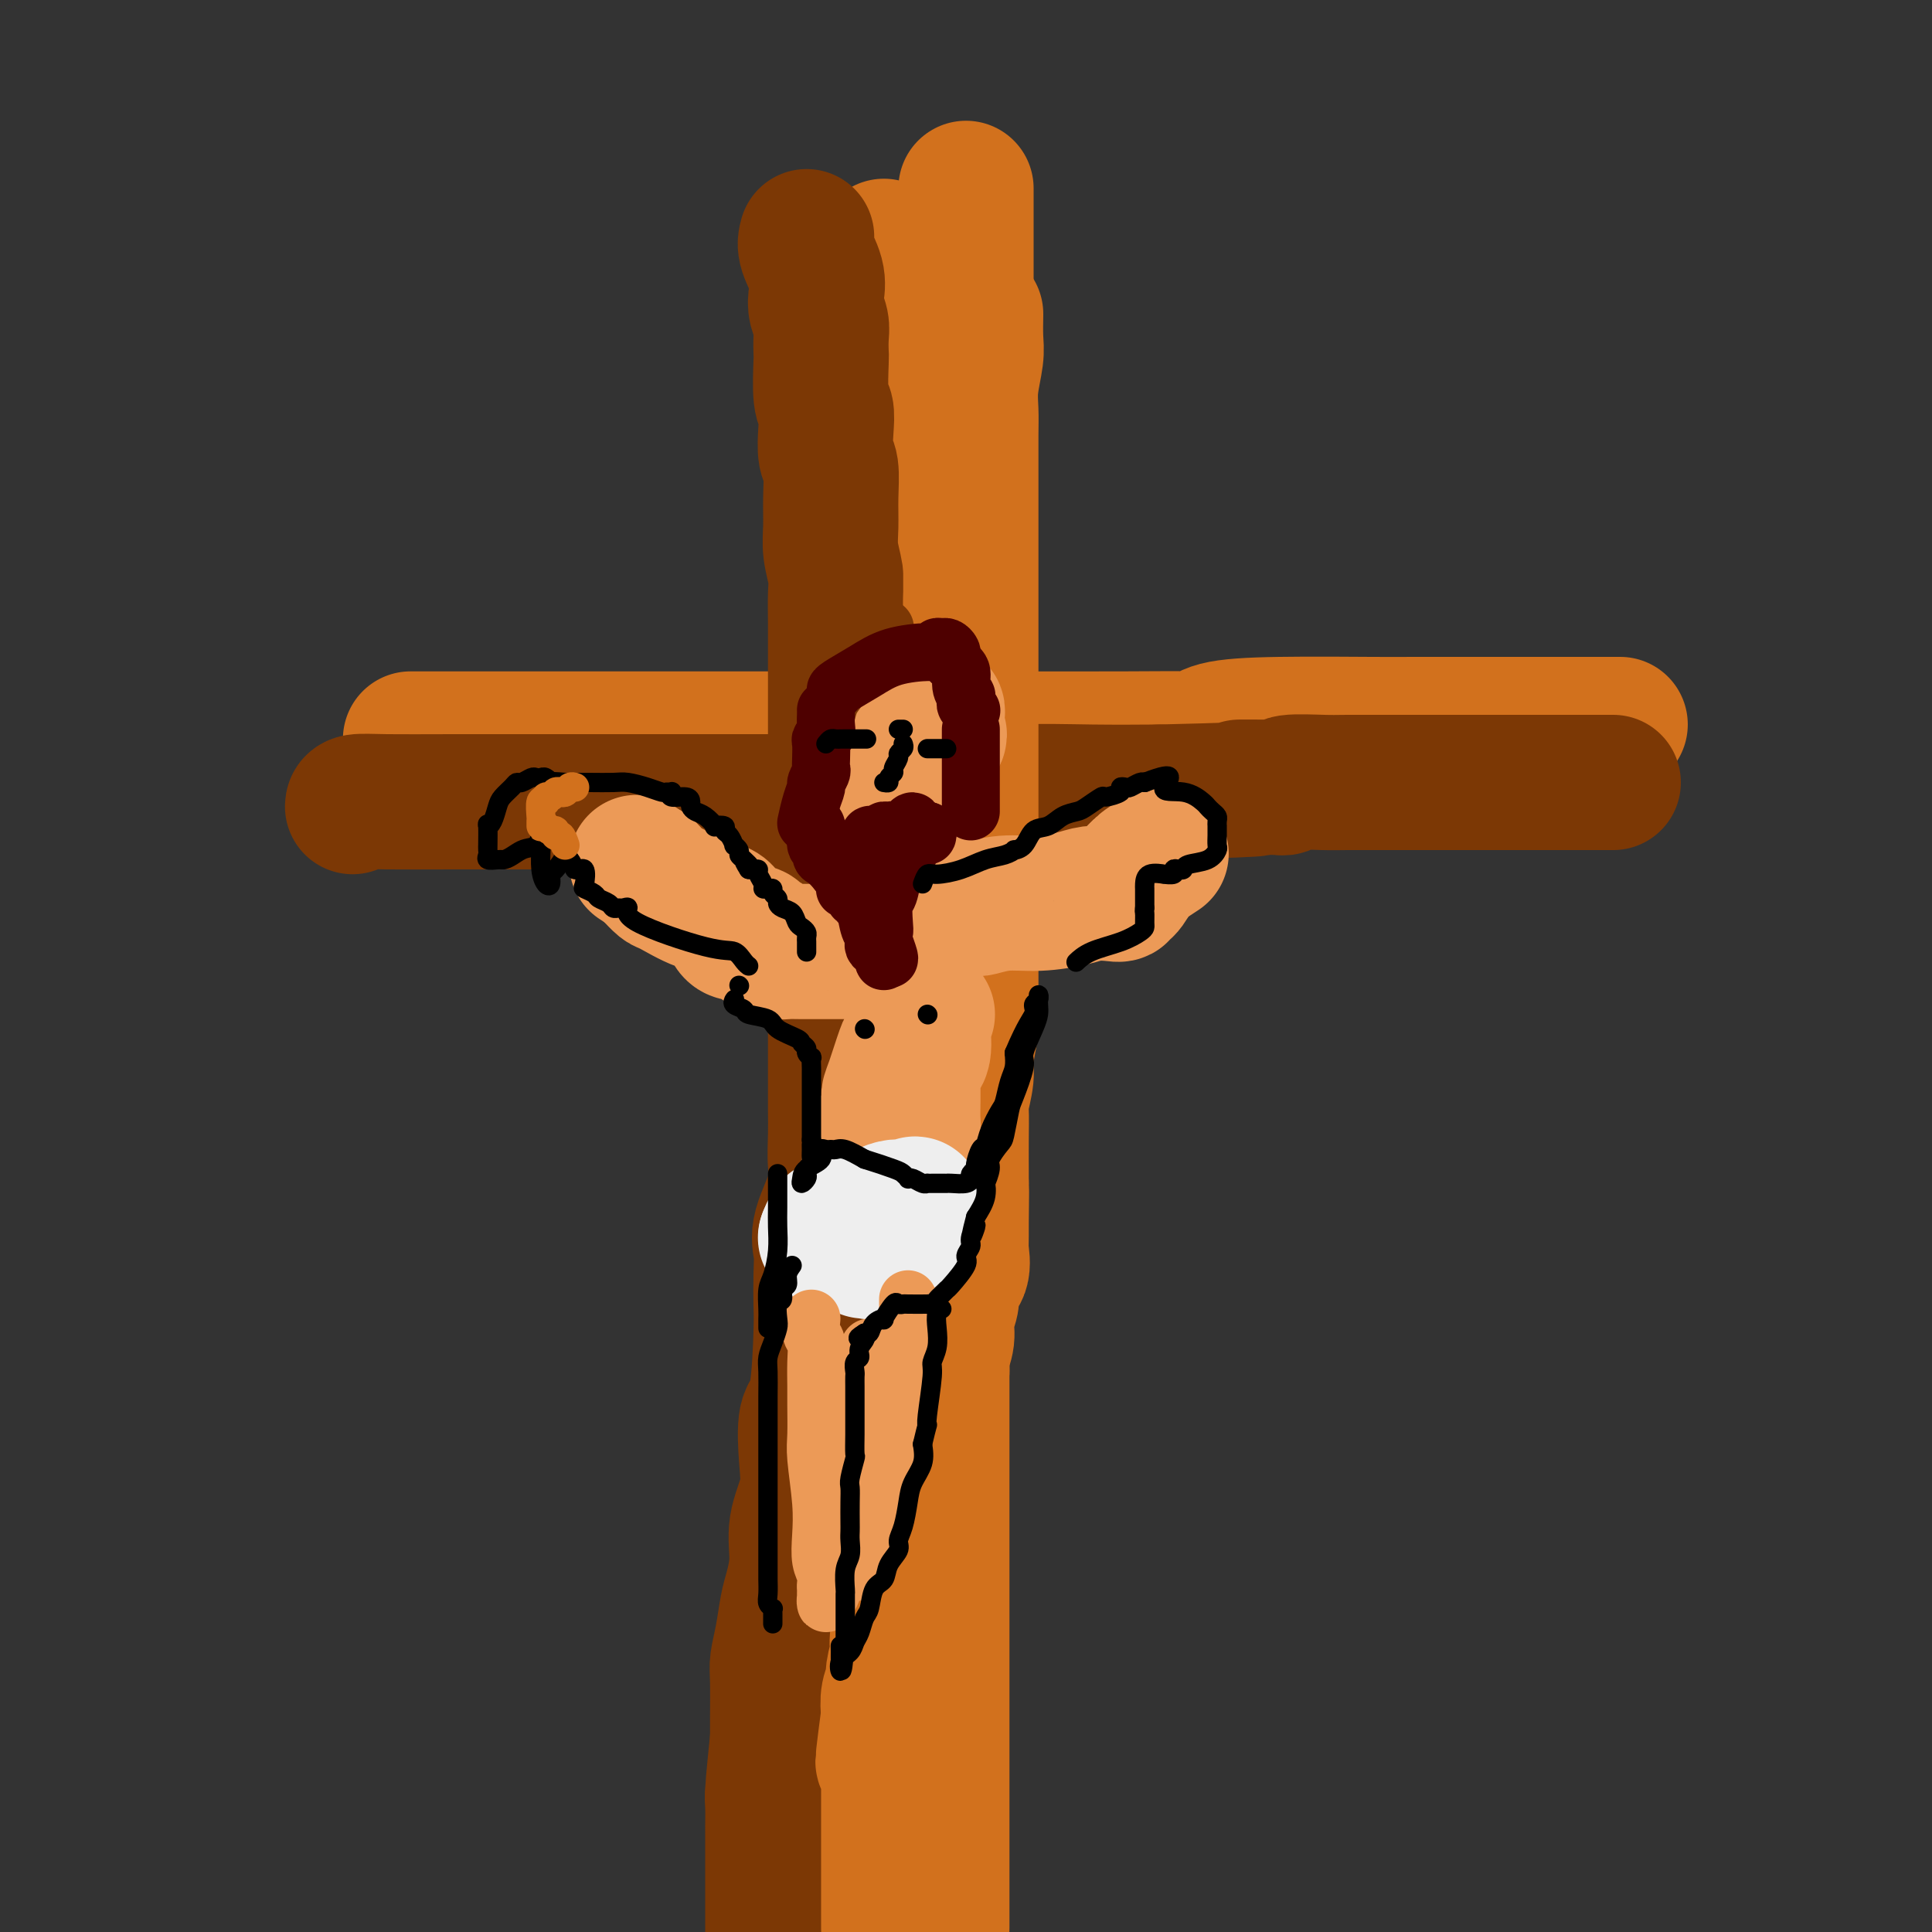 <svg viewBox='0 0 400 400' version='1.1' xmlns='http://www.w3.org/2000/svg' xmlns:xlink='http://www.w3.org/1999/xlink'><rect x="0" y="0" width="400" height="400" fill="#333333" stroke="none"/><g fill='none' stroke='rgb(210,113,29)' stroke-width='28' stroke-linecap='round' stroke-linejoin='round'><path d='M183,51c-0.120,2.164 -0.240,4.328 0,6c0.240,1.672 0.839,2.852 1,4c0.161,1.148 -0.117,2.264 0,4c0.117,1.736 0.631,4.091 1,8c0.369,3.909 0.595,9.373 1,13c0.405,3.627 0.988,5.416 2,12c1.012,6.584 2.452,17.964 3,25c0.548,7.036 0.203,9.729 0,14c-0.203,4.271 -0.266,10.118 0,15c0.266,4.882 0.860,8.797 1,14c0.140,5.203 -0.173,11.695 0,17c0.173,5.305 0.831,9.423 1,14c0.169,4.577 -0.151,9.614 0,15c0.151,5.386 0.772,11.120 1,16c0.228,4.880 0.061,8.907 0,14c-0.061,5.093 -0.016,11.251 0,16c0.016,4.749 0.004,8.087 0,12c-0.004,3.913 -0.001,8.400 0,11c0.001,2.600 0.000,3.315 0,6c-0.000,2.685 -0.000,7.342 0,11c0.000,3.658 0.000,6.318 0,9c-0.000,2.682 -0.000,5.387 0,8c0.000,2.613 0.000,5.134 0,7c-0.000,1.866 -0.000,3.077 0,5c0.000,1.923 0.000,4.560 0,6c-0.000,1.440 -0.000,1.684 0,3c0.000,1.316 0.000,3.703 0,6c-0.000,2.297 -0.000,4.503 0,6c0.000,1.497 0.000,2.285 0,4c-0.000,1.715 -0.000,4.358 0,7'/><path d='M194,359c0.464,38.283 0.124,15.991 0,9c-0.124,-6.991 -0.033,1.319 0,5c0.033,3.681 0.009,2.732 0,3c-0.009,0.268 -0.002,1.752 0,3c0.002,1.248 0.001,2.262 0,3c-0.001,0.738 -0.000,1.202 0,2c0.000,0.798 0.000,1.929 0,3c-0.000,1.071 -0.000,2.081 0,3c0.000,0.919 0.000,1.747 0,3c-0.000,1.253 -0.000,2.929 0,4c0.000,1.071 0.000,1.535 0,2'/><path d='M195,398c0.000,0.948 0.000,1.897 0,0c0.000,-1.897 0.000,-6.638 0,-11c0.000,-4.362 0.000,-8.345 0,-12c0.000,-3.655 0.000,-6.981 0,-11c0.000,-4.019 0.000,-8.731 0,-12c0.000,-3.269 0.000,-5.096 0,-10c-0.000,-4.904 0.000,-12.886 0,-18c0.000,-5.114 0.000,-7.360 0,-10c0.000,-2.640 0.000,-5.675 0,-9c0.000,-3.325 0.000,-6.942 0,-11c0.000,-4.058 0.000,-8.558 0,-13c0.000,-4.442 0.000,-8.826 0,-13c0.000,-4.174 0.000,-8.140 0,-12c0.000,-3.860 0.000,-7.616 0,-11c0.000,-3.384 0.000,-6.397 0,-10c0.000,-3.603 0.000,-7.795 0,-12c0.000,-4.205 0.000,-8.424 0,-12c0.000,-3.576 0.000,-6.510 0,-11c0.000,-4.490 0.000,-10.536 0,-15c0.000,-4.464 0.000,-7.346 0,-10c0.000,-2.654 0.000,-5.082 0,-8c0.000,-2.918 0.000,-6.327 0,-9c0.000,-2.673 0.000,-4.610 0,-7c0.000,-2.390 0.000,-5.235 0,-8c0.000,-2.765 0.000,-5.452 0,-8c0.000,-2.548 0.000,-4.957 0,-7c0.000,-2.043 0.000,-3.719 0,-6c0.000,-2.281 0.000,-5.168 0,-7c0.000,-1.832 0.000,-2.609 0,-5c0.000,-2.391 0.000,-6.398 0,-9c0.000,-2.602 0.000,-3.801 0,-5'/><path d='M195,96c0.000,-47.390 0.000,-14.864 0,-4c0.000,10.864 0.000,0.067 0,-5c0.000,-5.067 0.000,-4.405 0,-5c0.000,-0.595 0.000,-2.447 0,-4c0.000,-1.553 0.000,-2.808 0,-4c-0.000,-1.192 0.000,-2.321 0,-3c0.000,-0.679 0.000,-0.908 0,-1c0.000,-0.092 0.000,-0.046 0,0'/><path d='M85,153c0.236,-0.000 0.472,-0.000 1,0c0.528,0.000 1.347,0.000 3,0c1.653,-0.000 4.140,-0.001 14,0c9.860,0.001 27.093,0.002 42,0c14.907,-0.002 27.490,-0.007 43,0c15.510,0.007 33.948,0.026 44,0c10.052,-0.026 11.718,-0.098 13,0c1.282,0.098 2.181,0.366 3,0c0.819,-0.366 1.558,-1.366 4,-2c2.442,-0.634 6.589,-0.902 13,-1c6.411,-0.098 15.088,-0.026 19,0c3.912,0.026 3.059,0.007 10,0c6.941,-0.007 21.676,-0.002 30,0c8.324,0.002 10.235,0.001 11,0c0.765,-0.001 0.382,-0.000 0,0'/><path d='M197,129c0.000,-0.255 0.001,-0.510 0,-1c-0.001,-0.490 -0.002,-1.214 0,-2c0.002,-0.786 0.008,-1.633 0,-3c-0.008,-1.367 -0.031,-3.252 0,-5c0.031,-1.748 0.117,-3.357 0,-4c-0.117,-0.643 -0.438,-0.320 0,-2c0.438,-1.680 1.634,-5.362 2,-7c0.366,-1.638 -0.098,-1.233 0,-2c0.098,-0.767 0.758,-2.705 1,-4c0.242,-1.295 0.065,-1.945 0,-3c-0.065,-1.055 -0.017,-2.515 0,-4c0.017,-1.485 0.005,-2.995 0,-4c-0.005,-1.005 -0.001,-1.506 0,-3c0.001,-1.494 0.000,-3.982 0,-6c-0.000,-2.018 -0.000,-3.566 0,-5c0.000,-1.434 0.000,-2.754 0,-4c-0.000,-1.246 -0.000,-2.417 0,-4c0.000,-1.583 0.000,-3.577 0,-5c-0.000,-1.423 -0.000,-2.275 0,-4c0.000,-1.725 0.000,-4.321 0,-6c-0.000,-1.679 -0.000,-2.439 0,-3c0.000,-0.561 0.000,-0.921 0,-2c-0.000,-1.079 -0.000,-2.877 0,-4c0.000,-1.123 0.000,-1.572 0,-2c-0.000,-0.428 -0.000,-0.837 0,-1c0.000,-0.163 0.000,-0.082 0,0'/></g>
<g fill='none' stroke='rgb(124,56,5)' stroke-width='28' stroke-linecap='round' stroke-linejoin='round'><path d='M167,49c-0.224,0.804 -0.449,1.608 0,3c0.449,1.392 1.570,3.372 2,5c0.430,1.628 0.168,2.902 0,4c-0.168,1.098 -0.241,2.018 0,3c0.241,0.982 0.796,2.024 1,3c0.204,0.976 0.058,1.884 0,3c-0.058,1.116 -0.029,2.439 0,3c0.029,0.561 0.059,0.360 0,2c-0.059,1.640 -0.208,5.122 0,7c0.208,1.878 0.774,2.153 1,3c0.226,0.847 0.113,2.266 0,4c-0.113,1.734 -0.228,3.782 0,5c0.228,1.218 0.797,1.607 1,3c0.203,1.393 0.040,3.791 0,6c-0.040,2.209 0.042,4.228 0,6c-0.042,1.772 -0.207,3.296 0,5c0.207,1.704 0.788,3.589 1,5c0.212,1.411 0.057,2.349 0,4c-0.057,1.651 -0.015,4.015 0,6c0.015,1.985 0.004,3.592 0,5c-0.004,1.408 -0.001,2.616 0,4c0.001,1.384 0.000,2.944 0,4c-0.000,1.056 -0.000,1.607 0,3c0.000,1.393 0.000,3.628 0,5c-0.000,1.372 -0.000,1.882 0,4c0.000,2.118 0.000,5.844 0,8c-0.000,2.156 -0.000,2.743 0,4c0.000,1.257 0.000,3.185 0,5c-0.000,1.815 -0.000,3.519 0,5c0.000,1.481 0.000,2.741 0,4'/><path d='M173,180c0.155,13.976 0.041,7.414 0,6c-0.041,-1.414 -0.011,2.318 0,5c0.011,2.682 0.003,4.312 0,6c-0.003,1.688 -0.001,3.433 0,5c0.001,1.567 0.000,2.958 0,4c-0.000,1.042 -0.000,1.737 0,4c0.000,2.263 0.000,6.094 0,8c-0.000,1.906 -0.001,1.885 0,3c0.001,1.115 0.003,3.365 0,5c-0.003,1.635 -0.012,2.657 0,4c0.012,1.343 0.046,3.009 0,5c-0.046,1.991 -0.170,4.309 0,6c0.170,1.691 0.634,2.756 0,5c-0.634,2.244 -2.366,5.665 -3,8c-0.634,2.335 -0.172,3.582 0,5c0.172,1.418 0.053,3.008 0,5c-0.053,1.992 -0.039,4.387 0,6c0.039,1.613 0.104,2.446 0,6c-0.104,3.554 -0.375,9.831 -1,13c-0.625,3.169 -1.603,3.231 -2,5c-0.397,1.769 -0.215,5.247 0,8c0.215,2.753 0.461,4.783 0,7c-0.461,2.217 -1.629,4.623 -2,7c-0.371,2.377 0.054,4.727 0,7c-0.054,2.273 -0.589,4.470 -1,6c-0.411,1.530 -0.699,2.395 -1,4c-0.301,1.605 -0.617,3.952 -1,6c-0.383,2.048 -0.835,3.796 -1,5c-0.165,1.204 -0.045,1.863 0,4c0.045,2.137 0.013,5.754 0,8c-0.013,2.246 -0.006,3.123 0,4'/><path d='M161,360c-1.873,18.415 -0.554,7.454 0,4c0.554,-3.454 0.345,0.601 0,3c-0.345,2.399 -0.824,3.143 -1,4c-0.176,0.857 -0.047,1.826 0,3c0.047,1.174 0.013,2.554 0,4c-0.013,1.446 -0.003,2.957 0,4c0.003,1.043 0.001,1.616 0,3c-0.001,1.384 -0.000,3.578 0,5c0.000,1.422 0.000,2.072 0,3c-0.000,0.928 -0.000,2.134 0,3c0.000,0.866 0.000,1.390 0,2c-0.000,0.610 -0.000,1.305 0,2'/><path d='M164,399c-0.087,0.596 -0.173,1.193 0,0c0.173,-1.193 0.606,-4.174 1,-6c0.394,-1.826 0.750,-2.496 1,-3c0.250,-0.504 0.396,-0.841 1,-2c0.604,-1.159 1.667,-3.139 2,-4c0.333,-0.861 -0.065,-0.602 0,-2c0.065,-1.398 0.595,-4.452 1,-6c0.405,-1.548 0.687,-1.591 1,-3c0.313,-1.409 0.656,-4.184 1,-6c0.344,-1.816 0.688,-2.673 1,-4c0.312,-1.327 0.590,-3.123 1,-6c0.410,-2.877 0.951,-6.836 1,-9c0.049,-2.164 -0.393,-2.534 0,-4c0.393,-1.466 1.621,-4.028 2,-6c0.379,-1.972 -0.091,-3.355 0,-5c0.091,-1.645 0.742,-3.552 1,-5c0.258,-1.448 0.122,-2.438 0,-4c-0.122,-1.562 -0.229,-3.698 0,-5c0.229,-1.302 0.793,-1.772 1,-3c0.207,-1.228 0.056,-3.215 0,-5c-0.056,-1.785 -0.016,-3.367 0,-4c0.016,-0.633 0.008,-0.316 0,0'/><path d='M73,167c0.018,-0.423 0.037,-0.845 1,-1c0.963,-0.155 2.872,-0.041 6,0c3.128,0.041 7.475,0.011 14,0c6.525,-0.011 15.227,-0.003 23,0c7.773,0.003 14.617,0.002 21,0c6.383,-0.002 12.306,-0.005 19,0c6.694,0.005 14.158,0.016 17,0c2.842,-0.016 1.060,-0.061 1,0c-0.060,0.061 1.601,0.226 3,0c1.399,-0.226 2.535,-0.845 5,-1c2.465,-0.155 6.259,0.154 11,0c4.741,-0.154 10.430,-0.772 16,-1c5.570,-0.228 11.020,-0.065 16,0c4.980,0.065 9.490,0.033 14,0'/><path d='M240,164c29.272,-0.692 18.951,-0.921 17,-1c-1.951,-0.079 4.467,-0.007 7,0c2.533,0.007 1.179,-0.051 1,0c-0.179,0.051 0.816,0.210 1,0c0.184,-0.210 -0.445,-0.788 1,-1c1.445,-0.212 4.962,-0.057 7,0c2.038,0.057 2.598,0.015 5,0c2.402,-0.015 6.647,-0.004 11,0c4.353,0.004 8.813,0.001 13,0c4.187,-0.001 8.102,-0.000 13,0c4.898,0.000 10.780,0.000 14,0c3.220,-0.000 3.777,-0.000 4,0c0.223,0.000 0.111,0.000 0,0'/></g>
<g fill='none' stroke='rgb(210,113,29)' stroke-width='28' stroke-linecap='round' stroke-linejoin='round'><path d='M202,65c-0.030,1.809 -0.061,3.618 0,5c0.061,1.382 0.212,2.337 0,4c-0.212,1.663 -0.789,4.035 -1,6c-0.211,1.965 -0.057,3.524 0,5c0.057,1.476 0.015,2.868 0,5c-0.015,2.132 -0.004,5.004 0,8c0.004,2.996 0.001,6.118 0,10c-0.001,3.882 -0.000,8.525 0,12c0.000,3.475 0.000,5.781 0,7c-0.000,1.219 -0.000,1.350 0,4c0.000,2.650 0.000,7.820 0,11c-0.000,3.180 -0.000,4.369 0,6c0.000,1.631 0.000,3.705 0,6c-0.000,2.295 0.000,4.810 0,7c-0.000,2.190 -0.000,4.055 0,6c0.000,1.945 0.000,3.972 0,6c-0.000,2.028 -0.000,4.059 0,6c0.000,1.941 0.000,3.792 0,6c-0.000,2.208 -0.000,4.773 0,6c0.000,1.227 0.001,1.116 0,3c-0.001,1.884 -0.004,5.765 0,8c0.004,2.235 0.016,2.826 0,4c-0.016,1.174 -0.061,2.931 0,4c0.061,1.069 0.226,1.448 0,3c-0.226,1.552 -0.845,4.275 -1,6c-0.155,1.725 0.155,2.450 0,4c-0.155,1.550 -0.773,3.924 -1,5c-0.227,1.076 -0.061,0.856 0,2c0.061,1.144 0.016,3.654 0,6c-0.016,2.346 -0.005,4.527 0,6c0.005,1.473 0.002,2.236 0,3'/><path d='M199,245c-0.463,28.570 -0.122,9.994 0,4c0.122,-5.994 0.025,0.596 0,4c-0.025,3.404 0.023,3.624 0,4c-0.023,0.376 -0.115,0.908 0,2c0.115,1.092 0.438,2.746 0,4c-0.438,1.254 -1.638,2.110 -2,3c-0.362,0.890 0.114,1.814 0,3c-0.114,1.186 -0.818,2.635 -1,4c-0.182,1.365 0.158,2.648 0,4c-0.158,1.352 -0.813,2.773 -1,4c-0.187,1.227 0.095,2.258 0,3c-0.095,0.742 -0.565,1.194 -1,3c-0.435,1.806 -0.834,4.966 -1,7c-0.166,2.034 -0.098,2.942 0,4c0.098,1.058 0.225,2.265 0,3c-0.225,0.735 -0.804,0.999 -1,2c-0.196,1.001 -0.009,2.740 0,4c0.009,1.260 -0.160,2.041 0,3c0.160,0.959 0.647,2.096 0,3c-0.647,0.904 -2.430,1.576 -3,3c-0.570,1.424 0.071,3.601 0,5c-0.071,1.399 -0.855,2.021 -1,3c-0.145,0.979 0.349,2.314 0,5c-0.349,2.686 -1.543,6.721 -2,9c-0.457,2.279 -0.179,2.801 0,3c0.179,0.199 0.258,0.075 0,1c-0.258,0.925 -0.853,2.897 -1,4c-0.147,1.103 0.153,1.335 0,2c-0.153,0.665 -0.758,1.761 -1,3c-0.242,1.239 -0.121,2.619 0,4'/><path d='M184,355c-2.321,17.646 -0.622,6.761 0,3c0.622,-3.761 0.167,-0.398 0,2c-0.167,2.398 -0.045,3.830 0,5c0.045,1.170 0.012,2.078 0,3c-0.012,0.922 -0.003,1.857 0,3c0.003,1.143 0.001,2.494 0,3c-0.001,0.506 -0.000,0.166 0,1c0.000,0.834 0.000,2.842 0,4c-0.000,1.158 -0.000,1.466 0,2c0.000,0.534 0.000,1.295 0,2c-0.000,0.705 -0.000,1.354 0,2c0.000,0.646 0.000,1.288 0,2c-0.000,0.712 -0.000,1.494 0,2c0.000,0.506 0.000,0.736 0,1c-0.000,0.264 -0.000,0.561 0,1c0.000,0.439 0.000,1.018 0,2c-0.000,0.982 -0.000,2.366 0,3c0.000,0.634 0.000,0.517 0,1c-0.000,0.483 -0.000,1.567 0,2c0.000,0.433 0.000,0.217 0,0'/></g>
<g fill='none' stroke='rgb(236,154,87)' stroke-width='28' stroke-linecap='round' stroke-linejoin='round'><path d='M188,146c0.000,0.326 0.000,0.652 0,1c-0.000,0.348 -0.000,0.718 0,1c0.000,0.282 0.000,0.475 0,1c-0.000,0.525 -0.000,1.383 0,2c0.000,0.617 0.000,0.992 0,2c-0.000,1.008 -0.000,2.648 0,4c0.000,1.352 0.001,2.415 0,3c-0.001,0.585 -0.003,0.691 0,1c0.003,0.309 0.011,0.822 0,1c-0.011,0.178 -0.043,0.021 0,0c0.043,-0.021 0.159,0.094 0,0c-0.159,-0.094 -0.594,-0.396 0,-1c0.594,-0.604 2.215,-1.511 3,-2c0.785,-0.489 0.732,-0.562 1,-1c0.268,-0.438 0.855,-1.241 1,-2c0.145,-0.759 -0.153,-1.474 0,-2c0.153,-0.526 0.758,-0.865 1,-1c0.242,-0.135 0.121,-0.068 0,0'/><path d='M194,153c0.928,-1.278 0.250,-0.973 0,-1c-0.250,-0.027 -0.070,-0.385 0,-1c0.070,-0.615 0.030,-1.485 0,-2c-0.030,-0.515 -0.048,-0.675 0,-1c0.048,-0.325 0.164,-0.817 0,-1c-0.164,-0.183 -0.607,-0.059 -1,0c-0.393,0.059 -0.734,0.054 -1,0c-0.266,-0.054 -0.456,-0.156 -1,0c-0.544,0.156 -1.441,0.571 -2,1c-0.559,0.429 -0.779,0.873 -1,1c-0.221,0.127 -0.444,-0.063 -1,0c-0.556,0.063 -1.445,0.378 -2,1c-0.555,0.622 -0.776,1.552 -1,2c-0.224,0.448 -0.452,0.415 -1,1c-0.548,0.585 -1.415,1.788 -2,3c-0.585,1.212 -0.889,2.434 -1,3c-0.111,0.566 -0.030,0.478 0,1c0.030,0.522 0.008,1.655 0,2c-0.008,0.345 -0.002,-0.100 0,0c0.002,0.100 0.001,0.743 0,1c-0.001,0.257 -0.000,0.129 0,0'/><path d='M188,180c-0.000,1.244 -0.000,2.487 0,3c0.000,0.513 0.001,0.294 0,1c-0.001,0.706 -0.004,2.335 0,3c0.004,0.665 0.016,0.364 0,1c-0.016,0.636 -0.061,2.207 0,3c0.061,0.793 0.227,0.808 0,1c-0.227,0.192 -0.849,0.559 -1,1c-0.151,0.441 0.167,0.954 0,1c-0.167,0.046 -0.820,-0.376 -1,0c-0.180,0.376 0.112,1.551 0,2c-0.112,0.449 -0.628,0.173 -1,0c-0.372,-0.173 -0.600,-0.242 -1,0c-0.400,0.242 -0.973,0.797 -1,1c-0.027,0.203 0.492,0.054 0,0c-0.492,-0.054 -1.994,-0.015 -3,0c-1.006,0.015 -1.516,0.005 -3,0c-1.484,-0.005 -3.942,-0.004 -6,0c-2.058,0.004 -3.717,0.012 -5,0c-1.283,-0.012 -2.189,-0.042 -3,0c-0.811,0.042 -1.528,0.157 -2,0c-0.472,-0.157 -0.701,-0.587 -1,-1c-0.299,-0.413 -0.669,-0.811 -1,-1c-0.331,-0.189 -0.625,-0.170 -1,0c-0.375,0.170 -0.832,0.489 -1,0c-0.168,-0.489 -0.048,-1.788 -1,-2c-0.952,-0.212 -2.975,0.663 -4,0c-1.025,-0.663 -1.052,-2.864 -2,-4c-0.948,-1.136 -2.818,-1.208 -5,-2c-2.182,-0.792 -4.678,-2.305 -6,-3c-1.322,-0.695 -1.471,-0.572 -2,-1c-0.529,-0.428 -1.437,-1.408 -2,-2c-0.563,-0.592 -0.782,-0.796 -1,-1'/><path d='M134,180c-3.833,-2.500 -1.917,-1.250 0,0'/><path d='M187,191c0.491,-0.091 0.982,-0.182 1,0c0.018,0.182 -0.436,0.637 1,0c1.436,-0.637 4.763,-2.366 7,-3c2.237,-0.634 3.383,-0.174 4,0c0.617,0.174 0.703,0.061 1,0c0.297,-0.061 0.803,-0.072 1,0c0.197,0.072 0.085,0.226 1,0c0.915,-0.226 2.857,-0.831 5,-1c2.143,-0.169 4.487,0.100 7,0c2.513,-0.100 5.195,-0.567 7,-1c1.805,-0.433 2.734,-0.831 4,-1c1.266,-0.169 2.868,-0.108 4,0c1.132,0.108 1.795,0.264 2,0c0.205,-0.264 -0.048,-0.947 0,-1c0.048,-0.053 0.398,0.524 1,0c0.602,-0.524 1.458,-2.150 2,-3c0.542,-0.850 0.771,-0.925 1,-1'/><path d='M236,180c0.976,-0.881 0.417,-0.583 1,-1c0.583,-0.417 2.310,-1.548 3,-2c0.690,-0.452 0.345,-0.226 0,0'/><path d='M192,210c-0.406,0.337 -0.812,0.674 -1,1c-0.188,0.326 -0.159,0.643 0,2c0.159,1.357 0.449,3.756 0,5c-0.449,1.244 -1.637,1.335 -2,2c-0.363,0.665 0.099,1.906 0,3c-0.099,1.094 -0.759,2.042 -1,3c-0.241,0.958 -0.065,1.927 0,3c0.065,1.073 0.017,2.250 0,3c-0.017,0.750 -0.004,1.073 0,2c0.004,0.927 0.000,2.459 0,3c-0.000,0.541 0.004,0.091 0,0c-0.004,-0.091 -0.015,0.178 0,1c0.015,0.822 0.057,2.199 0,2c-0.057,-0.199 -0.211,-1.974 0,-3c0.211,-1.026 0.789,-1.304 1,-2c0.211,-0.696 0.057,-1.811 0,-3c-0.057,-1.189 -0.015,-2.454 0,-4c0.015,-1.546 0.004,-3.374 0,-5c-0.004,-1.626 -0.001,-3.049 0,-4c0.001,-0.951 0.000,-1.430 0,-2c-0.000,-0.570 -0.000,-1.230 0,-2c0.000,-0.770 0.000,-1.648 0,-2c-0.000,-0.352 -0.000,-0.176 0,0'/><path d='M188,216c-0.229,0.247 -0.457,0.494 -1,2c-0.543,1.506 -1.399,4.270 -2,6c-0.601,1.730 -0.945,2.427 -1,3c-0.055,0.573 0.181,1.022 0,2c-0.181,0.978 -0.779,2.485 -1,3c-0.221,0.515 -0.066,0.037 0,0c0.066,-0.037 0.042,0.365 0,1c-0.042,0.635 -0.102,1.502 0,2c0.102,0.498 0.368,0.628 0,1c-0.368,0.372 -1.368,0.985 -2,2c-0.632,1.015 -0.895,2.433 -1,3c-0.105,0.567 -0.053,0.284 0,0'/></g>
<g fill='none' stroke='rgb(238,238,238)' stroke-width='28' stroke-linecap='round' stroke-linejoin='round'><path d='M179,259c0.368,-0.056 0.736,-0.112 1,0c0.264,0.112 0.425,0.391 1,0c0.575,-0.391 1.565,-1.452 2,-2c0.435,-0.548 0.317,-0.581 1,-1c0.683,-0.419 2.169,-1.223 3,-2c0.831,-0.777 1.006,-1.528 1,-2c-0.006,-0.472 -0.194,-0.666 0,-1c0.194,-0.334 0.770,-0.810 1,-1c0.230,-0.190 0.115,-0.095 0,0'/><path d='M189,250c1.357,-1.396 -0.250,-0.384 -1,0c-0.750,0.384 -0.644,0.142 -1,0c-0.356,-0.142 -1.174,-0.183 -2,0c-0.826,0.183 -1.660,0.589 -2,1c-0.340,0.411 -0.186,0.828 0,1c0.186,0.172 0.404,0.099 0,0c-0.404,-0.099 -1.432,-0.222 -2,0c-0.568,0.222 -0.677,0.791 -1,1c-0.323,0.209 -0.860,0.060 -1,0c-0.140,-0.060 0.116,-0.030 0,0c-0.116,0.030 -0.605,0.061 -1,0c-0.395,-0.061 -0.697,-0.213 -1,0c-0.303,0.213 -0.606,0.790 -1,1c-0.394,0.210 -0.879,0.054 -1,0c-0.121,-0.054 0.122,-0.007 0,0c-0.122,0.007 -0.607,-0.026 -1,0c-0.393,0.026 -0.693,0.110 -1,0c-0.307,-0.110 -0.621,-0.414 -1,0c-0.379,0.414 -0.823,1.547 -1,2c-0.177,0.453 -0.089,0.227 0,0'/><path d='M171,256c0.000,0.000 0.100,0.100 0.1,0.1'/></g>
<g fill='none' stroke='rgb(236,154,87)' stroke-width='12' stroke-linecap='round' stroke-linejoin='round'><path d='M168,273c-0.113,1.128 -0.227,2.256 0,3c0.227,0.744 0.793,1.105 1,2c0.207,0.895 0.054,2.324 0,4c-0.054,1.676 -0.011,3.598 0,5c0.011,1.402 -0.011,2.285 0,4c0.011,1.715 0.054,4.262 0,6c-0.054,1.738 -0.207,2.668 0,5c0.207,2.332 0.773,6.068 1,9c0.227,2.932 0.113,5.062 0,7c-0.113,1.938 -0.226,3.685 0,5c0.226,1.315 0.793,2.197 1,3c0.207,0.803 0.056,1.526 0,2c-0.056,0.474 -0.016,0.698 0,1c0.016,0.302 0.007,0.683 0,1c-0.007,0.317 -0.012,0.569 0,1c0.012,0.431 0.041,1.039 0,1c-0.041,-0.039 -0.152,-0.727 0,-1c0.152,-0.273 0.566,-0.131 1,-1c0.434,-0.869 0.887,-2.749 1,-4c0.113,-1.251 -0.114,-1.871 0,-3c0.114,-1.129 0.569,-2.765 1,-4c0.431,-1.235 0.837,-2.067 1,-3c0.163,-0.933 0.081,-1.966 0,-3'/><path d='M175,313c0.574,-3.496 0.010,-2.735 0,-3c-0.010,-0.265 0.536,-1.555 1,-3c0.464,-1.445 0.846,-3.044 1,-4c0.154,-0.956 0.080,-1.268 0,-2c-0.080,-0.732 -0.165,-1.884 0,-3c0.165,-1.116 0.580,-2.196 1,-3c0.420,-0.804 0.845,-1.333 1,-2c0.155,-0.667 0.042,-1.471 0,-2c-0.042,-0.529 -0.011,-0.781 0,-1c0.011,-0.219 0.003,-0.405 0,-1c-0.003,-0.595 -0.001,-1.599 0,-2c0.001,-0.401 0.000,-0.201 0,0'/><path d='M188,269c-0.000,0.409 -0.000,0.818 0,2c0.000,1.182 0.001,3.138 0,4c-0.001,0.862 -0.003,0.632 0,2c0.003,1.368 0.012,4.336 0,6c-0.012,1.664 -0.045,2.024 0,3c0.045,0.976 0.167,2.568 0,4c-0.167,1.432 -0.623,2.704 -1,4c-0.377,1.296 -0.673,2.615 -1,4c-0.327,1.385 -0.684,2.837 -1,4c-0.316,1.163 -0.592,2.036 -1,3c-0.408,0.964 -0.949,2.020 -1,3c-0.051,0.980 0.389,1.883 0,3c-0.389,1.117 -1.607,2.449 -2,3c-0.393,0.551 0.039,0.322 0,1c-0.039,0.678 -0.550,2.263 -1,3c-0.450,0.737 -0.839,0.626 -1,1c-0.161,0.374 -0.095,1.234 0,2c0.095,0.766 0.218,1.437 0,2c-0.218,0.563 -0.777,1.018 -1,1c-0.223,-0.018 -0.112,-0.509 0,-1'/><path d='M178,323c-1.547,5.069 -0.415,1.240 0,-1c0.415,-2.240 0.111,-2.893 0,-4c-0.111,-1.107 -0.030,-2.668 0,-4c0.030,-1.332 0.008,-2.436 0,-3c-0.008,-0.564 -0.002,-0.588 0,-1c0.002,-0.412 0.001,-1.212 0,-2c-0.001,-0.788 -0.000,-1.563 0,-2c0.000,-0.437 0.000,-0.535 0,-1c-0.000,-0.465 -0.000,-1.298 0,-2c0.000,-0.702 0.000,-1.272 0,-2c-0.000,-0.728 -0.000,-1.612 0,-2c0.000,-0.388 0.000,-0.279 0,-1c-0.000,-0.721 -0.000,-2.271 0,-3c0.000,-0.729 0.000,-0.636 0,-1c-0.000,-0.364 -0.000,-1.183 0,-2c0.000,-0.817 0.000,-1.630 0,-2c-0.000,-0.370 -0.000,-0.295 0,-1c0.000,-0.705 0.000,-2.189 0,-3c-0.000,-0.811 -0.000,-0.949 0,-1c0.000,-0.051 0.000,-0.015 0,0c-0.000,0.015 -0.000,0.007 0,0'/><path d='M178,283c-0.417,0.000 -0.833,0.000 -1,0c-0.167,0.000 -0.083,0.000 0,0'/><path d='M180,279c0.000,0.830 0.000,1.660 0,2c0.000,0.340 0.000,0.191 0,1c0.000,0.809 0.000,2.577 0,4c0.000,1.423 0.000,2.501 0,4c0.000,1.499 0.000,3.417 0,5c0.000,1.583 0.000,2.829 0,5c0.000,2.171 0.000,5.265 0,7c0.000,1.735 0.000,2.111 0,4c0.000,1.889 0.000,5.290 0,7c-0.000,1.710 0.000,1.730 0,2c0.000,0.270 0.000,0.792 0,1c0.000,0.208 0.000,0.104 0,0'/><path d='M180,321c0.000,0.000 0.100,0.100 0.1,0.1'/></g>
<g fill='none' stroke='rgb(124,56,5)' stroke-width='12' stroke-linecap='round' stroke-linejoin='round'><path d='M170,151c-0.097,-0.267 -0.195,-0.534 0,-1c0.195,-0.466 0.681,-1.131 1,-2c0.319,-0.869 0.470,-1.943 1,-3c0.530,-1.057 1.437,-2.097 2,-3c0.563,-0.903 0.780,-1.669 1,-2c0.220,-0.331 0.441,-0.228 1,-1c0.559,-0.772 1.454,-2.421 2,-3c0.546,-0.579 0.742,-0.089 1,-1c0.258,-0.911 0.577,-3.225 1,-4c0.423,-0.775 0.948,-0.012 1,0c0.052,0.012 -0.371,-0.728 0,-1c0.371,-0.272 1.534,-0.078 2,0c0.466,0.078 0.233,0.039 0,0'/></g>
<g fill='none' stroke='rgb(78,0,0)' stroke-width='12' stroke-linecap='round' stroke-linejoin='round'><path d='M173,143c-0.014,-0.165 -0.028,-0.330 1,-1c1.028,-0.670 3.098,-1.843 5,-3c1.902,-1.157 3.637,-2.296 6,-3c2.363,-0.704 5.354,-0.974 7,-1c1.646,-0.026 1.947,0.192 2,0c0.053,-0.192 -0.144,-0.795 0,-1c0.144,-0.205 0.627,-0.014 1,0c0.373,0.014 0.636,-0.151 1,0c0.364,0.151 0.829,0.618 1,1c0.171,0.382 0.049,0.681 0,1c-0.049,0.319 -0.024,0.660 0,1'/><path d='M197,137c0.779,0.768 1.726,1.190 2,2c0.274,0.810 -0.124,2.010 0,3c0.124,0.990 0.769,1.772 1,2c0.231,0.228 0.048,-0.096 0,0c-0.048,0.096 0.039,0.613 0,1c-0.039,0.387 -0.203,0.643 0,1c0.203,0.357 0.772,0.816 1,1c0.228,0.184 0.114,0.092 0,0'/><path d='M169,171c0.031,0.068 0.063,0.136 0,1c-0.063,0.864 -0.220,2.525 0,3c0.220,0.475 0.818,-0.236 1,0c0.182,0.236 -0.053,1.421 0,2c0.053,0.579 0.392,0.554 1,1c0.608,0.446 1.484,1.363 2,2c0.516,0.637 0.674,0.994 1,1c0.326,0.006 0.822,-0.339 1,0c0.178,0.339 0.038,1.361 0,2c-0.038,0.639 0.027,0.893 0,1c-0.027,0.107 -0.147,0.066 0,0c0.147,-0.066 0.560,-0.158 1,0c0.440,0.158 0.905,0.564 1,1c0.095,0.436 -0.182,0.901 0,1c0.182,0.099 0.824,-0.168 1,0c0.176,0.168 -0.112,0.770 0,1c0.112,0.230 0.626,0.087 1,1c0.374,0.913 0.608,2.880 1,4c0.392,1.120 0.942,1.391 1,2c0.058,0.609 -0.376,1.555 0,2c0.376,0.445 1.563,0.389 2,1c0.437,0.611 0.125,1.889 0,2c-0.125,0.111 -0.062,-0.944 0,-2'/><path d='M183,197c2.167,3.674 0.584,-0.140 0,-2c-0.584,-1.860 -0.167,-1.767 0,-2c0.167,-0.233 0.086,-0.793 0,-2c-0.086,-1.207 -0.178,-3.062 0,-4c0.178,-0.938 0.626,-0.957 1,-2c0.374,-1.043 0.674,-3.108 1,-4c0.326,-0.892 0.678,-0.611 1,-1c0.322,-0.389 0.614,-1.448 1,-2c0.386,-0.552 0.866,-0.596 1,-1c0.134,-0.404 -0.077,-1.166 0,-2c0.077,-0.834 0.443,-1.739 1,-2c0.557,-0.261 1.304,0.122 2,0c0.696,-0.122 1.342,-0.749 1,-1c-0.342,-0.251 -1.671,-0.125 -3,0'/><path d='M189,172c0.585,-3.866 -0.952,-1.032 -2,0c-1.048,1.032 -1.608,0.263 -2,0c-0.392,-0.263 -0.617,-0.019 -1,0c-0.383,0.019 -0.926,-0.185 -1,0c-0.074,0.185 0.320,0.761 0,1c-0.320,0.239 -1.355,0.141 -2,0c-0.645,-0.141 -0.898,-0.326 -1,0c-0.102,0.326 -0.051,1.163 0,2'/><path d='M180,175c-1.291,0.464 -0.018,0.124 1,0c1.018,-0.124 1.782,-0.033 2,0c0.218,0.033 -0.109,0.008 0,0c0.109,-0.008 0.653,-0.000 1,0c0.347,0.000 0.496,-0.008 1,0c0.504,0.008 1.365,0.031 2,0c0.635,-0.031 1.046,-0.117 1,0c-0.046,0.117 -0.548,0.437 0,0c0.548,-0.437 2.147,-1.633 3,-2c0.853,-0.367 0.960,0.093 1,0c0.040,-0.093 0.011,-0.741 0,-1c-0.011,-0.259 -0.006,-0.130 0,0'/><path d='M201,151c0.000,0.917 0.000,1.835 0,2c0.000,0.165 -0.000,-0.422 0,0c0.000,0.422 0.000,1.853 0,3c0.000,1.147 0.000,2.009 0,3c0.000,0.991 0.000,2.111 0,3c0.000,0.889 0.000,1.548 0,2c0.000,0.452 0.000,0.696 0,1c0.000,0.304 0.000,0.669 0,1c0.000,0.331 0.000,0.628 0,1c0.000,0.372 0.000,0.821 0,1c0.000,0.179 0.000,0.090 0,0'/><path d='M171,147c0.008,0.249 0.016,0.499 0,1c-0.016,0.501 -0.057,1.254 0,2c0.057,0.746 0.211,1.485 0,2c-0.211,0.515 -0.788,0.805 -1,1c-0.212,0.195 -0.061,0.294 0,1c0.061,0.706 0.031,2.019 0,3c-0.031,0.981 -0.064,1.629 0,2c0.064,0.371 0.224,0.464 0,1c-0.224,0.536 -0.831,1.514 -1,2c-0.169,0.486 0.099,0.481 0,1c-0.099,0.519 -0.565,1.563 -1,3c-0.435,1.437 -0.839,3.268 -1,4c-0.161,0.732 -0.081,0.366 0,0'/></g>
<g fill='none' stroke='rgb(0,0,0)' stroke-width='4' stroke-linecap='round' stroke-linejoin='round'><path d='M171,154c0.340,-0.423 0.681,-0.845 1,-1c0.319,-0.155 0.618,-0.041 1,0c0.382,0.041 0.848,0.011 1,0c0.152,-0.011 -0.011,-0.003 1,0c1.011,0.003 3.195,0.001 4,0c0.805,-0.001 0.230,-0.000 0,0c-0.230,0.000 -0.115,0.000 0,0'/><path d='M186,151c0.417,0.000 0.833,0.000 1,0c0.167,0.000 0.083,0.000 0,0'/><path d='M187,154c0.122,0.325 0.244,0.650 0,1c-0.244,0.350 -0.854,0.723 -1,1c-0.146,0.277 0.172,0.456 0,1c-0.172,0.544 -0.834,1.452 -1,2c-0.166,0.548 0.166,0.735 0,1c-0.166,0.265 -0.828,0.607 -1,1c-0.172,0.393 0.146,0.837 0,1c-0.146,0.163 -0.756,0.047 -1,0c-0.244,-0.047 -0.122,-0.023 0,0'/><path d='M192,155c0.332,0.000 0.663,0.000 1,0c0.337,0.000 0.678,0.000 1,0c0.322,0.000 0.625,0.000 1,0c0.375,-0.000 0.821,0.000 1,0c0.179,0.000 0.089,0.000 0,0'/><path d='M167,197c0.000,0.089 0.001,0.179 0,0c-0.001,-0.179 -0.003,-0.626 0,-1c0.003,-0.374 0.012,-0.677 0,-1c-0.012,-0.323 -0.044,-0.668 0,-1c0.044,-0.332 0.163,-0.652 0,-1c-0.163,-0.348 -0.608,-0.723 -1,-1c-0.392,-0.277 -0.731,-0.455 -1,-1c-0.269,-0.545 -0.468,-1.455 -1,-2c-0.532,-0.545 -1.396,-0.724 -2,-1c-0.604,-0.276 -0.949,-0.648 -1,-1c-0.051,-0.352 0.193,-0.682 0,-1c-0.193,-0.318 -0.821,-0.623 -1,-1c-0.179,-0.377 0.092,-0.825 0,-1c-0.092,-0.175 -0.546,-0.075 -1,0c-0.454,0.075 -0.909,0.125 -1,0c-0.091,-0.125 0.183,-0.426 0,-1c-0.183,-0.574 -0.822,-1.422 -1,-2c-0.178,-0.578 0.106,-0.886 0,-1c-0.106,-0.114 -0.602,-0.032 -1,0c-0.398,0.032 -0.699,0.016 -1,0'/><path d='M155,180c-1.813,-2.809 -0.346,-1.331 0,-1c0.346,0.331 -0.428,-0.484 -1,-1c-0.572,-0.516 -0.940,-0.734 -1,-1c-0.060,-0.266 0.190,-0.582 0,-1c-0.190,-0.418 -0.819,-0.939 -1,-1c-0.181,-0.061 0.087,0.337 0,0c-0.087,-0.337 -0.530,-1.409 -1,-2c-0.470,-0.591 -0.969,-0.701 -1,-1c-0.031,-0.299 0.406,-0.787 0,-1c-0.406,-0.213 -1.654,-0.151 -2,0c-0.346,0.151 0.209,0.392 0,0c-0.209,-0.392 -1.181,-1.415 -2,-2c-0.819,-0.585 -1.485,-0.730 -2,-1c-0.515,-0.270 -0.881,-0.665 -1,-1c-0.119,-0.335 0.007,-0.612 0,-1c-0.007,-0.388 -0.149,-0.889 -1,-1c-0.851,-0.111 -2.412,0.167 -3,0c-0.588,-0.167 -0.204,-0.780 0,-1c0.204,-0.220 0.227,-0.049 0,0c-0.227,0.049 -0.706,-0.025 -1,0c-0.294,0.025 -0.405,0.150 -1,0c-0.595,-0.150 -1.673,-0.576 -3,-1c-1.327,-0.424 -2.902,-0.846 -4,-1c-1.098,-0.154 -1.719,-0.042 -3,0c-1.281,0.042 -3.223,0.012 -5,0c-1.777,-0.012 -3.388,-0.006 -5,0'/><path d='M117,162c-4.035,-0.404 -3.122,0.087 -3,0c0.122,-0.087 -0.548,-0.751 -1,-1c-0.452,-0.249 -0.685,-0.081 -1,0c-0.315,0.081 -0.713,0.076 -1,0c-0.287,-0.076 -0.462,-0.224 -1,0c-0.538,0.224 -1.440,0.821 -2,1c-0.560,0.179 -0.780,-0.061 -1,0c-0.220,0.061 -0.441,0.424 -1,1c-0.559,0.576 -1.456,1.366 -2,2c-0.544,0.634 -0.734,1.113 -1,2c-0.266,0.887 -0.607,2.180 -1,3c-0.393,0.820 -0.837,1.165 -1,1c-0.163,-0.165 -0.043,-0.840 0,0c0.043,0.840 0.010,3.196 0,4c-0.010,0.804 0.004,0.058 0,0c-0.004,-0.058 -0.026,0.573 0,1c0.026,0.427 0.100,0.651 0,1c-0.100,0.349 -0.373,0.825 0,1c0.373,0.175 1.392,0.050 2,0c0.608,-0.050 0.804,-0.025 1,0'/><path d='M104,178c1.204,0.031 2.715,-1.392 4,-2c1.285,-0.608 2.344,-0.399 3,-1c0.656,-0.601 0.911,-2.010 1,-2c0.089,0.010 0.014,1.441 0,2c-0.014,0.559 0.034,0.248 0,1c-0.034,0.752 -0.151,2.568 0,4c0.151,1.432 0.570,2.479 1,3c0.430,0.521 0.872,0.517 1,0c0.128,-0.517 -0.058,-1.547 0,-2c0.058,-0.453 0.358,-0.329 1,-1c0.642,-0.671 1.625,-2.135 2,-3c0.375,-0.865 0.142,-1.129 0,-1c-0.142,0.129 -0.192,0.650 0,1c0.192,0.350 0.626,0.529 1,1c0.374,0.471 0.687,1.236 1,2'/><path d='M119,180c0.754,0.295 1.640,-0.468 2,0c0.360,0.468 0.194,2.167 0,3c-0.194,0.833 -0.417,0.801 0,1c0.417,0.199 1.474,0.627 2,1c0.526,0.373 0.522,0.689 1,1c0.478,0.311 1.440,0.618 2,1c0.560,0.382 0.719,0.841 1,1c0.281,0.159 0.683,0.019 1,0c0.317,-0.019 0.550,0.084 1,0c0.450,-0.084 1.118,-0.356 1,0c-0.118,0.356 -1.023,1.339 2,3c3.023,1.661 9.973,4.000 14,5c4.027,1.000 5.131,0.660 6,1c0.869,0.340 1.503,1.361 2,2c0.497,0.639 0.856,0.897 1,1c0.144,0.103 0.072,0.052 0,0'/><path d='M191,183c0.315,-0.861 0.629,-1.722 1,-2c0.371,-0.278 0.797,0.027 2,0c1.203,-0.027 3.182,-0.385 5,-1c1.818,-0.615 3.474,-1.486 5,-2c1.526,-0.514 2.922,-0.670 4,-1c1.078,-0.330 1.839,-0.833 2,-1c0.161,-0.167 -0.278,0.001 0,0c0.278,-0.001 1.272,-0.172 2,-1c0.728,-0.828 1.191,-2.315 2,-3c0.809,-0.685 1.965,-0.570 3,-1c1.035,-0.430 1.949,-1.407 3,-2c1.051,-0.593 2.241,-0.803 3,-1c0.759,-0.197 1.089,-0.382 2,-1c0.911,-0.618 2.405,-1.668 3,-2c0.595,-0.332 0.291,0.056 1,0c0.709,-0.056 2.431,-0.555 3,-1c0.569,-0.445 -0.016,-0.837 0,-1c0.016,-0.163 0.631,-0.096 1,0c0.369,0.096 0.491,0.222 1,0c0.509,-0.222 1.406,-0.790 2,-1c0.594,-0.210 0.884,-0.060 1,0c0.116,0.060 0.058,0.030 0,0'/><path d='M237,162c7.841,-3.054 4.443,-0.188 4,1c-0.443,1.188 2.067,0.700 4,1c1.933,0.300 3.288,1.390 4,2c0.712,0.610 0.779,0.742 1,1c0.221,0.258 0.595,0.643 1,1c0.405,0.357 0.841,0.687 1,1c0.159,0.313 0.043,0.607 0,1c-0.043,0.393 -0.012,0.883 0,1c0.012,0.117 0.004,-0.138 0,0c-0.004,0.138 -0.005,0.671 0,1c0.005,0.329 0.015,0.455 0,1c-0.015,0.545 -0.056,1.509 0,2c0.056,0.491 0.209,0.510 0,1c-0.209,0.490 -0.778,1.451 -2,2c-1.222,0.549 -3.096,0.687 -4,1c-0.904,0.313 -0.839,0.802 -1,1c-0.161,0.198 -0.548,0.106 -1,0c-0.452,-0.106 -0.969,-0.226 -1,0c-0.031,0.226 0.422,0.799 0,1c-0.422,0.201 -1.721,0.029 -2,0c-0.279,-0.029 0.461,0.086 0,0c-0.461,-0.086 -2.124,-0.374 -3,0c-0.876,0.374 -0.967,1.409 -1,2c-0.033,0.591 -0.009,0.736 0,1c0.009,0.264 0.002,0.645 0,1c-0.002,0.355 -0.001,0.683 0,1c0.001,0.317 0.000,0.624 0,1c-0.000,0.376 -0.000,0.822 0,1c0.000,0.178 0.000,0.089 0,0'/><path d='M237,188c-0.153,1.202 -0.037,0.706 0,1c0.037,0.294 -0.006,1.377 0,2c0.006,0.623 0.061,0.787 0,1c-0.061,0.213 -0.237,0.474 -1,1c-0.763,0.526 -2.112,1.316 -4,2c-1.888,0.684 -4.316,1.261 -6,2c-1.684,0.739 -2.624,1.640 -3,2c-0.376,0.360 -0.188,0.180 0,0'/><path d='M192,210c0.000,0.000 0.100,0.100 0.1,0.1'/><path d='M179,213c0.000,0.000 0.100,0.100 0.1,0.1'/><path d='M152,207c0.061,-0.090 0.121,-0.179 0,0c-0.121,0.179 -0.425,0.628 0,1c0.425,0.372 1.578,0.667 2,1c0.422,0.333 0.112,0.705 1,1c0.888,0.295 2.974,0.513 4,1c1.026,0.487 0.992,1.243 2,2c1.008,0.757 3.059,1.513 4,2c0.941,0.487 0.774,0.703 1,1c0.226,0.297 0.845,0.675 1,1c0.155,0.325 -0.155,0.596 0,1c0.155,0.404 0.773,0.942 1,1c0.227,0.058 0.061,-0.364 0,0c-0.061,0.364 -0.016,1.513 0,2c0.016,0.487 0.004,0.312 0,1c-0.004,0.688 -0.001,2.240 0,3c0.001,0.760 0.000,0.728 0,1c-0.000,0.272 -0.000,0.846 0,2c0.000,1.154 0.000,2.887 0,4c-0.000,1.113 -0.000,1.607 0,2c0.000,0.393 0.000,0.684 0,1c-0.000,0.316 -0.000,0.658 0,1'/><path d='M168,236c0.154,3.134 0.037,1.470 0,1c-0.037,-0.470 0.004,0.255 0,1c-0.004,0.745 -0.053,1.509 0,2c0.053,0.491 0.207,0.710 0,1c-0.207,0.290 -0.773,0.650 -1,1c-0.227,0.350 -0.113,0.690 0,1c0.113,0.310 0.224,0.589 0,1c-0.224,0.411 -0.782,0.954 -1,1c-0.218,0.046 -0.094,-0.404 0,-1c0.094,-0.596 0.158,-1.337 1,-2c0.842,-0.663 2.463,-1.249 3,-2c0.537,-0.751 -0.009,-1.667 0,-2c0.009,-0.333 0.574,-0.084 1,0c0.426,0.084 0.712,0.002 1,0c0.288,-0.002 0.578,0.076 1,0c0.422,-0.076 0.978,-0.308 2,0c1.022,0.308 2.511,1.154 4,2'/><path d='M179,240c2.337,0.718 4.681,1.512 6,2c1.319,0.488 1.614,0.670 2,1c0.386,0.330 0.864,0.806 1,1c0.136,0.194 -0.069,0.104 0,0c0.069,-0.104 0.414,-0.224 1,0c0.586,0.224 1.414,0.792 2,1c0.586,0.208 0.930,0.056 1,0c0.070,-0.056 -0.136,-0.015 0,0c0.136,0.015 0.612,0.004 1,0c0.388,-0.004 0.689,-0.000 1,0c0.311,0.000 0.634,-0.003 1,0c0.366,0.003 0.777,0.012 1,0c0.223,-0.012 0.260,-0.045 1,0c0.740,0.045 2.183,0.169 3,0c0.817,-0.169 1.006,-0.630 1,-1c-0.006,-0.370 -0.209,-0.647 0,-1c0.209,-0.353 0.828,-0.782 1,-1c0.172,-0.218 -0.105,-0.226 0,-1c0.105,-0.774 0.591,-2.313 1,-3c0.409,-0.687 0.739,-0.522 1,-1c0.261,-0.478 0.452,-1.597 1,-3c0.548,-1.403 1.454,-3.089 2,-4c0.546,-0.911 0.734,-1.048 1,-2c0.266,-0.952 0.610,-2.718 1,-4c0.390,-1.282 0.826,-2.081 1,-3c0.174,-0.919 0.087,-1.960 0,-3'/><path d='M210,218c2.469,-5.878 3.642,-7.071 4,-8c0.358,-0.929 -0.100,-1.592 0,-2c0.100,-0.408 0.757,-0.562 1,-1c0.243,-0.438 0.071,-1.162 0,-1c-0.071,0.162 -0.042,1.208 0,2c0.042,0.792 0.095,1.329 0,2c-0.095,0.671 -0.340,1.475 -1,3c-0.660,1.525 -1.735,3.771 -2,5c-0.265,1.229 0.281,1.441 0,3c-0.281,1.559 -1.390,4.466 -2,6c-0.610,1.534 -0.723,1.694 -1,3c-0.277,1.306 -0.719,3.759 -1,5c-0.281,1.241 -0.401,1.269 -1,2c-0.599,0.731 -1.676,2.166 -2,3c-0.324,0.834 0.104,1.069 0,2c-0.104,0.931 -0.739,2.559 -1,3c-0.261,0.441 -0.147,-0.304 0,0c0.147,0.304 0.328,1.658 0,3c-0.328,1.342 -1.164,2.671 -2,4'/><path d='M202,252c-1.945,7.318 -0.308,3.113 0,2c0.308,-1.113 -0.713,0.865 -1,2c-0.287,1.135 0.158,1.428 0,2c-0.158,0.572 -0.921,1.424 -1,2c-0.079,0.576 0.526,0.875 0,2c-0.526,1.125 -2.182,3.076 -3,4c-0.818,0.924 -0.798,0.822 -1,1c-0.202,0.178 -0.625,0.636 -1,1c-0.375,0.364 -0.703,0.633 -1,1c-0.297,0.367 -0.562,0.830 -1,1c-0.438,0.170 -1.049,0.046 -1,0c0.049,-0.046 0.758,-0.015 0,0c-0.758,0.015 -2.982,0.016 -4,0c-1.018,-0.016 -0.831,-0.047 -1,0c-0.169,0.047 -0.693,0.172 -1,0c-0.307,-0.172 -0.397,-0.641 -1,0c-0.603,0.641 -1.721,2.392 -2,3c-0.279,0.608 0.279,0.072 0,0c-0.279,-0.072 -1.394,0.321 -2,1c-0.606,0.679 -0.702,1.644 -1,2c-0.298,0.356 -0.800,0.102 -1,0c-0.200,-0.102 -0.100,-0.051 0,0'/><path d='M179,276c-2.720,1.682 -0.518,0.889 0,1c0.518,0.111 -0.646,1.128 -1,2c-0.354,0.872 0.101,1.599 0,2c-0.101,0.401 -0.759,0.477 -1,1c-0.241,0.523 -0.065,1.495 0,2c0.065,0.505 0.017,0.544 0,1c-0.017,0.456 -0.005,1.331 0,2c0.005,0.669 0.001,1.133 0,2c-0.001,0.867 0.001,2.138 0,3c-0.001,0.862 -0.004,1.316 0,2c0.004,0.684 0.015,1.596 0,3c-0.015,1.404 -0.057,3.298 0,4c0.057,0.702 0.211,0.212 0,1c-0.211,0.788 -0.789,2.855 -1,4c-0.211,1.145 -0.057,1.370 0,2c0.057,0.630 0.016,1.667 0,3c-0.016,1.333 -0.008,2.963 0,4c0.008,1.037 0.016,1.480 0,2c-0.016,0.520 -0.057,1.118 0,2c0.057,0.882 0.211,2.047 0,3c-0.211,0.953 -0.789,1.695 -1,3c-0.211,1.305 -0.057,3.175 0,4c0.057,0.825 0.015,0.605 0,1c-0.015,0.395 -0.004,1.405 0,2c0.004,0.595 0.001,0.775 0,1c-0.001,0.225 -0.000,0.494 0,1c0.000,0.506 0.000,1.249 0,2c-0.000,0.751 -0.000,1.510 0,2c0.000,0.490 0.000,0.711 0,1c-0.000,0.289 -0.000,0.644 0,1'/><path d='M175,340c-0.846,10.376 -0.961,4.315 -1,2c-0.039,-2.315 -0.004,-0.885 0,0c0.004,0.885 -0.024,1.226 0,2c0.024,0.774 0.101,1.982 0,2c-0.101,0.018 -0.378,-1.154 0,-2c0.378,-0.846 1.411,-1.365 2,-2c0.589,-0.635 0.734,-1.385 1,-2c0.266,-0.615 0.653,-1.094 1,-2c0.347,-0.906 0.655,-2.237 1,-3c0.345,-0.763 0.727,-0.957 1,-2c0.273,-1.043 0.436,-2.937 1,-4c0.564,-1.063 1.527,-1.297 2,-2c0.473,-0.703 0.456,-1.875 1,-3c0.544,-1.125 1.650,-2.205 2,-3c0.350,-0.795 -0.057,-1.307 0,-2c0.057,-0.693 0.576,-1.567 1,-3c0.424,-1.433 0.753,-3.425 1,-5c0.247,-1.575 0.413,-2.732 1,-4c0.587,-1.268 1.596,-2.648 2,-4c0.404,-1.352 0.202,-2.676 0,-4'/><path d='M191,299c1.017,-4.308 1.061,-4.076 1,-4c-0.061,0.076 -0.226,-0.002 0,-2c0.226,-1.998 0.844,-5.915 1,-8c0.156,-2.085 -0.151,-2.338 0,-3c0.151,-0.662 0.759,-1.733 1,-3c0.241,-1.267 0.116,-2.731 0,-4c-0.116,-1.269 -0.224,-2.342 0,-3c0.224,-0.658 0.778,-0.902 1,-1c0.222,-0.098 0.111,-0.049 0,0'/><path d='M164,262c-0.455,0.634 -0.910,1.267 -1,2c-0.090,0.733 0.186,1.565 0,2c-0.186,0.435 -0.834,0.472 -1,1c-0.166,0.528 0.149,1.548 0,2c-0.149,0.452 -0.762,0.337 -1,1c-0.238,0.663 -0.102,2.104 0,3c0.102,0.896 0.171,1.246 0,2c-0.171,0.754 -0.582,1.913 -1,3c-0.418,1.087 -0.844,2.104 -1,3c-0.156,0.896 -0.042,1.673 0,3c0.042,1.327 0.011,3.206 0,5c-0.011,1.794 -0.003,3.504 0,5c0.003,1.496 0.001,2.777 0,4c-0.001,1.223 -0.000,2.389 0,4c0.000,1.611 0.000,3.667 0,5c-0.000,1.333 -0.000,1.943 0,3c0.000,1.057 0.000,2.563 0,4c-0.000,1.437 -0.000,2.807 0,4c0.000,1.193 0.000,2.210 0,3c-0.000,0.790 -0.001,1.353 0,2c0.001,0.647 0.004,1.379 0,2c-0.004,0.621 -0.015,1.133 0,2c0.015,0.867 0.057,2.091 0,3c-0.057,0.909 -0.211,1.505 0,2c0.211,0.495 0.789,0.890 1,1c0.211,0.110 0.057,-0.063 0,0c-0.057,0.063 -0.015,0.363 0,1c0.015,0.637 0.004,1.611 0,2c-0.004,0.389 -0.002,0.195 0,0'/><path d='M159,275c-0.006,-0.724 -0.012,-1.448 0,-2c0.012,-0.552 0.042,-0.931 0,-2c-0.042,-1.069 -0.155,-2.829 0,-4c0.155,-1.171 0.577,-1.752 1,-3c0.423,-1.248 0.845,-3.161 1,-5c0.155,-1.839 0.041,-3.603 0,-5c-0.041,-1.397 -0.011,-2.426 0,-4c0.011,-1.574 0.003,-3.693 0,-5c-0.003,-1.307 -0.001,-1.802 0,-2c0.001,-0.198 0.000,-0.099 0,0'/><path d='M153,204c0.000,0.000 0.100,0.100 0.1,0.1'/></g>
<g fill='none' stroke='rgb(210,113,29)' stroke-width='6' stroke-linecap='round' stroke-linejoin='round'><path d='M117,175c-0.303,-0.877 -0.606,-1.754 -1,-2c-0.394,-0.246 -0.879,0.140 -1,0c-0.121,-0.140 0.121,-0.807 0,-1c-0.121,-0.193 -0.606,0.088 -1,0c-0.394,-0.088 -0.697,-0.544 -1,-1'/><path d='M113,171c-0.846,-0.634 -0.960,-0.220 -1,0c-0.040,0.220 -0.007,0.246 0,0c0.007,-0.246 -0.013,-0.763 0,-1c0.013,-0.237 0.059,-0.192 0,-1c-0.059,-0.808 -0.223,-2.469 0,-3c0.223,-0.531 0.833,0.068 1,0c0.167,-0.068 -0.110,-0.802 0,-1c0.110,-0.198 0.607,0.139 1,0c0.393,-0.139 0.683,-0.756 1,-1c0.317,-0.244 0.662,-0.117 1,0c0.338,0.117 0.668,0.224 1,0c0.332,-0.224 0.666,-0.778 1,-1c0.334,-0.222 0.667,-0.111 1,0'/></g>
</svg>